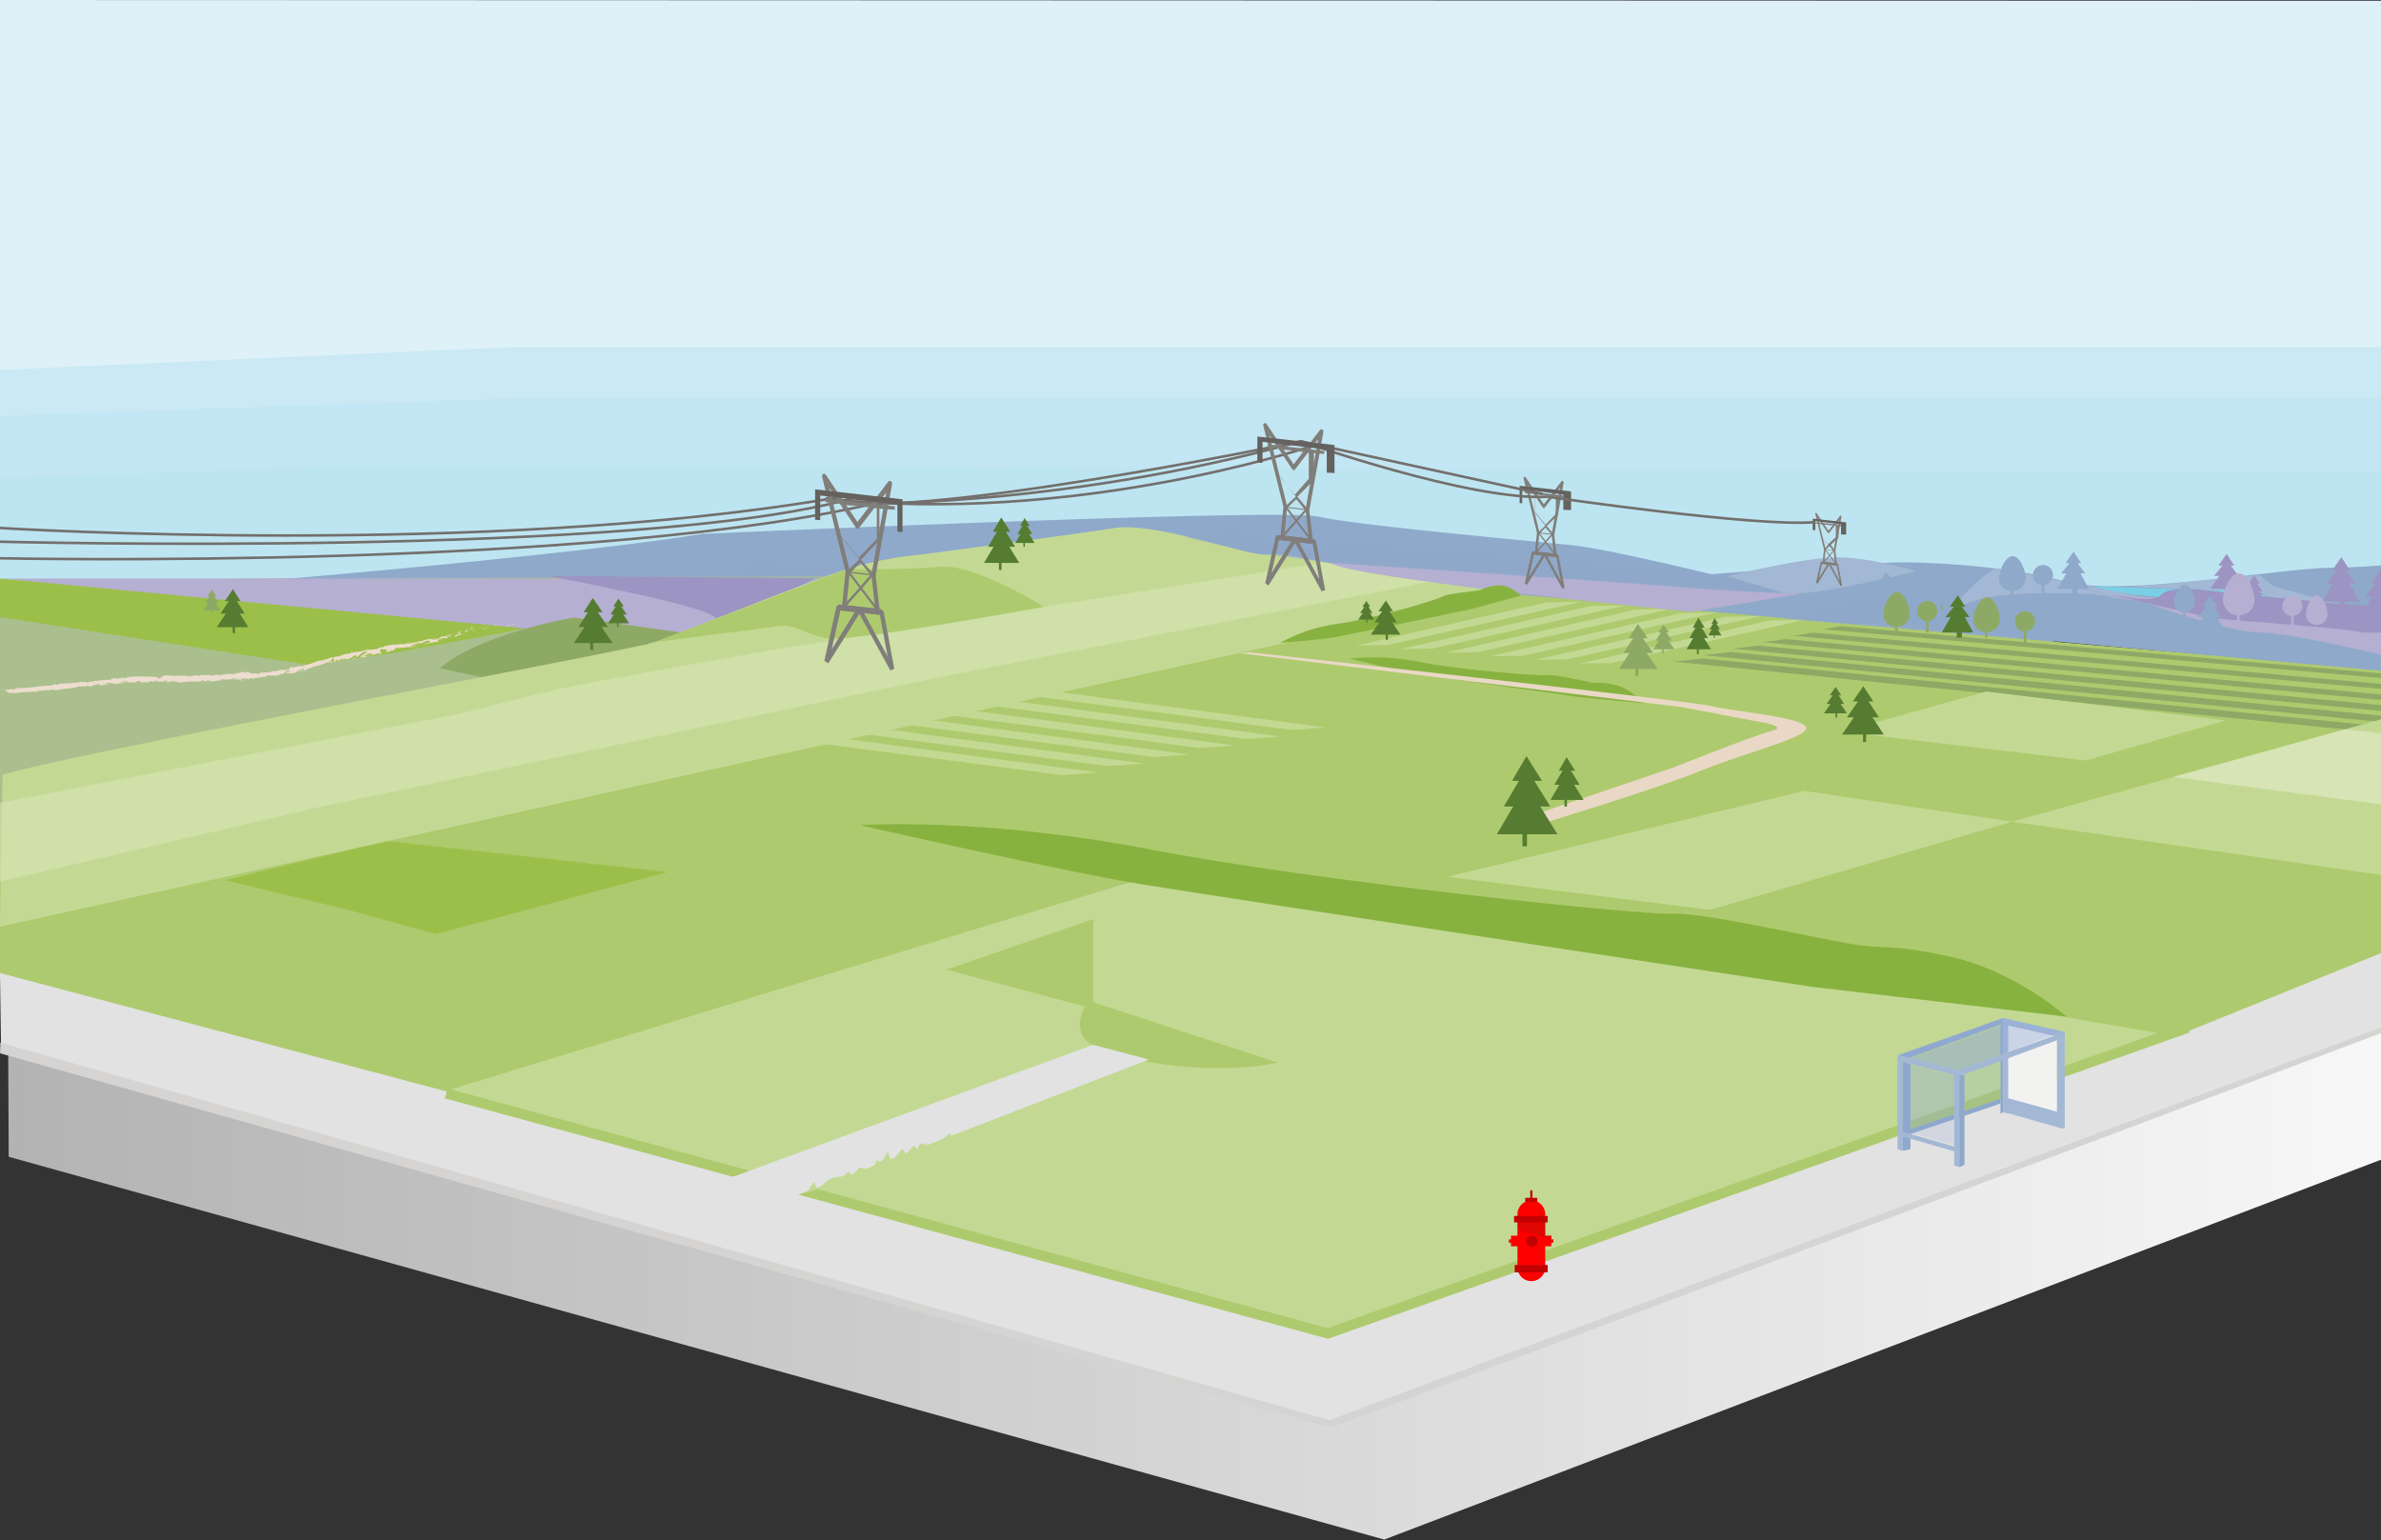 <svg xmlns="http://www.w3.org/2000/svg" xmlns:xlink="http://www.w3.org/1999/xlink" viewBox="0 0 926 599"><rect x="0" y="0" width="926" height="599" fill="#333333" stroke="none"/><defs><style>.cls-1,.cls-18,.cls-40{fill:none;}.cls-2{isolation:isolate;}.cls-3{clip-path:url(#clip-path);}.cls-4{fill:#def1f8;}.cls-5,.cls-8{fill:#bde5f1;}.cls-29,.cls-5{opacity:0.6;}.cls-6{fill:url(#linear-gradient);}.cls-7{fill:#aeca6e;}.cls-9{fill:#aabf8d;}.cls-10,.cls-24{fill:#8fa9ca;}.cls-11,.cls-24{mix-blend-mode:multiply;}.cls-11,.cls-24,.cls-35{opacity:0.4;}.cls-12{fill:#b5afd1;}.cls-13{fill:#8ea965;}.cls-14{fill:#a3b8d4;}.cls-15{fill:#e2e2e2;}.cls-16{fill:#c3d993;}.cls-17{fill:#d5d4d3;}.cls-18{stroke:#aeca6e;stroke-width:4px;}.cls-18,.cls-40{stroke-miterlimit:10;}.cls-19{fill:red;}.cls-20{fill:#c10202;}.cls-21,.cls-33{opacity:0.2;}.cls-22{fill:#631d0a;}.cls-23{fill:#557c30;}.cls-25{fill:#9c94c2;}.cls-26{fill:#9cbf4a;}.cls-27,.cls-29{fill:#d7e4b6;}.cls-28{fill:#7acfe7;}.cls-29{mix-blend-mode:screen;}.cls-30{fill:#87b23f;}.cls-31{fill:#ead8c7;}.cls-32{fill:#edddce;}.cls-33,.cls-35{fill:#8fa9d7;}.cls-34{fill:#f2f2f1;}.cls-36{fill:#c28954;}.cls-37{fill:#71a534;}.cls-38{fill:#807e7a;}.cls-39{fill:#64615e;}.cls-40{stroke:#736f6c;}</style><clipPath id="clip-path"><rect class="cls-1" width="926" height="599"/></clipPath><linearGradient id="linear-gradient" x1="3" y1="482.33" x2="1027" y2="482.33" gradientUnits="userSpaceOnUse"><stop offset="0" stop-color="#b3b3b3"/><stop offset="1" stop-color="#fff"/></linearGradient></defs><g class="cls-2"><g id="ete-backgroud"><g class="cls-3"><polygon class="cls-4" points="0 0 0 240 1024 240 1024 0.34 0 0"/><polygon class="cls-5" points="1022 227 0 227 0 161.7 196.72 155 1022 155 1022 227"/><polygon class="cls-6" points="3 369.49 1027 365.91 1022.96 414.09 538.34 598.76 3.39 449.9 3 369.49"/><polygon class="cls-7" points="173.51 425.25 0 380.86 0 289.81 171 260.93 527.33 315.95 173.51 425.25"/><polygon class="cls-5" points="1024 229 0 229 0 143.84 198.72 135 1024 135 1024 229"/><polygon class="cls-8" points="1024 240 0 240 0 185.93 143.85 181.09 1024 184.13 1024 240"/><polygon class="cls-9" points="0 225.99 330.5 222.69 0 322 0 225.99"/><path class="cls-10" d="M273,207.66s225.24-10.09,239.55-6.76,84.78,9.71,98.55,11.1,54.47,11.33,54.47,11.33,62-5,77.94-4.59,39.74,2,60.75,7.66,84.06-5.56,102.27-5.59,32.37-3.24,45,.05,72.52,1.39,72.52,1.39v56.32s-77.42-25.93-114.55-27.9-81.33-4.67-86.93-6.2a201.92,201.92,0,0,0-28.06-4.6c-9.11-.76,21.82,25.53,17.62,24.77s-191.59-24.22-200.24-25-57.68-4.52-65-6.24-57.44-10.17-57.44-10.17S110.24,225,106.6,225.46,222.79,215.85,273,207.66Z"/><g class="cls-11"><polygon class="cls-10" points="231 217 231 214 238 214 238 223 240 223 240 214.36 240 214.36 240 219 247 219 247 223 251.25 223 251.82 218 256.08 218 256.88 223 262 223 262 219.71 262 219.71 262 225 264 225 264 216.56 264 216.56 264 225 265 225 265 220 268 220 268 218 271 218 271 220 273 220 273 218 280 218 280 226 276.1 226 273.7 226 269.77 226 265.41 226 262.79 226 262.57 226 262.35 226 254.06 226 251.66 226 247.29 226 240.53 226 238.56 226 237.91 226 232.01 226 230.7 226 222 226 222 218 222 218 222 217 231 217"/><polygon class="cls-10" points="285 210.44 290 206.88 290 226 285.13 226 281 226 281 217 285 217 285 210.44"/></g><polygon class="cls-12" points="324 225 0 225 254.8 250.68 324 225"/><path class="cls-13" d="M223.22,240.17s-36.22,6-52.22,19.76l28,5.95,67.44-19.68Z"/><path class="cls-14" d="M671.85,224.13s30.57-7.73,44-7.35,29.1,5.41,29.1,5.41-43.42,11-52.07,8.26S671.85,224.13,671.85,224.13Z"/><polygon class="cls-15" points="0 378.43 576.79 531.35 517.9 554.34 0.45 409.63 0 378.43"/><polygon class="cls-15" points="887.89 338 1024 325.77 1024 362.91 535.5 545.43 433.31 504.1 887.89 338"/><polygon class="cls-16" points="465.66 335 850.96 398.63 516.41 517.6 173.51 424.25 465.66 335"/><polygon class="cls-17" points="0.14 405.48 517.07 552.32 1024 362.88 1024 365 517.62 555.25 0.02 409.63 0.14 405.48"/><polyline class="cls-18" points="173.51 425.25 516.41 518.6 850.96 399.63"/><path class="cls-7" d="M497,413.25s-25.13,6.68-64-3.19c-21.88-5.55-9.62-20.81-9.62-20.81Z"/><polygon class="cls-15" points="446.79 412.06 309.53 465.06 282.94 458.45 425.1 406.35 446.79 412.06"/><polygon class="cls-7" points="425.14 392.28 368 377.12 425.18 357.45 425.14 392.28"/><path class="cls-7" d="M221.07,294.92l315.62-68.51S857,255.3,877,255.79s147,13.1,147,13.1V331L846.21,403Z"/><polygon class="cls-16" points="601.23 234.31 615.06 234.01 539.7 250.85 527.38 251.03 601.23 234.31"/><polygon class="cls-16" points="618.65 235.71 632.47 235.41 557.11 252.25 544.8 252.44 618.65 235.71"/><polygon class="cls-16" points="636.07 237.11 649.89 236.81 574.53 253.66 562.22 253.84 636.07 237.11"/><polygon class="cls-16" points="653.49 238.51 667.31 238.21 591.95 255.06 579.63 255.24 653.49 238.51"/><polygon class="cls-16" points="670.9 239.91 684.73 239.61 609.37 256.46 597.05 256.64 670.9 239.91"/><polygon class="cls-16" points="688.32 241.31 702.14 241.02 626.78 257.86 614.47 258.04 688.32 241.31"/><polygon class="cls-13" points="715.76 243.51 983.47 266.94 983.4 268.67 708.95 244.77 715.76 243.51"/><polygon class="cls-13" points="705.12 246.03 983.31 271.19 983.24 273.1 697.3 247.28 705.12 246.03"/><polygon class="cls-13" points="694.48 248.55 983.15 275.43 983.07 277.53 685.65 249.78 694.48 248.55"/><polygon class="cls-13" points="683.85 251.07 982.99 279.68 982.91 281.96 673.99 252.29 683.85 251.07"/><polygon class="cls-13" points="673.21 253.59 982.84 283.92 982.74 286.39 662.34 254.8 673.21 253.59"/><polygon class="cls-13" points="662.57 256.11 982.68 288.17 982.58 290.82 650.68 257.31 662.57 256.11"/><path class="cls-12" d="M721,242.47s32.56,1.29,39.85-4.85,10.37-5.57,18.48-6.76S1024,240,1024,240v28.89Z"/><rect class="cls-13" x="646.43" y="252.35" width="0.61" height="1.66"/><rect class="cls-13" x="636.02" y="259.89" width="1.12" height="3.03"/><polygon class="cls-13" points="651.18 252.52 642.95 252.52 646.97 246.38 651.18 252.52"/><polygon class="cls-13" points="650.21 249.12 643.9 249.12 646.96 244.41 650.21 249.12"/><polygon class="cls-13" points="649.08 245.97 645.02 245.97 646.97 242.94 649.08 245.97"/><polygon class="cls-13" points="644.69 260.21 629.66 260.21 636.99 248.97 644.69 260.21"/><polygon class="cls-13" points="642.92 253.98 631.4 253.98 636.98 245.38 642.92 253.98"/><polygon class="cls-13" points="640.85 248.24 633.43 248.24 637 242.69 640.85 248.24"/><path class="cls-19" d="M595.56,466.87a5.42,5.42,0,0,0-5.4,5.4v20.59a5.4,5.4,0,0,0,10.8,0V472.27A5.42,5.42,0,0,0,595.56,466.87Z"/><rect class="cls-20" x="588.83" y="472.91" width="13.09" height="2.5"/><rect class="cls-20" x="589.08" y="491.98" width="12.84" height="2.87"/><rect class="cls-20" x="593.19" y="465.86" width="4.68" height="1.54"/><rect class="cls-20" x="595.12" y="462.93" width="0.87" height="3.52"/><rect class="cls-19" x="587.64" y="480.58" width="15.71" height="4.13"/><rect class="cls-19" x="586.83" y="482.01" width="17.29" height="1.31"/><g class="cls-21"><polygon class="cls-22" points="600.96 475.4 590.16 475.4 590.19 478.26 603.35 482.01 603.35 480.57 600.96 480.57 600.96 475.4"/></g><path class="cls-20" d="M595.73,480.58a2.18,2.18,0,1,0,2.18,2.17A2.18,2.18,0,0,0,595.73,480.58Z"/><rect class="cls-23" x="239.97" y="242.23" width="0.61" height="1.66"/><rect class="cls-23" x="229.56" y="249.78" width="1.12" height="3.03"/><polygon class="cls-23" points="244.72 242.41 236.49 242.41 240.5 236.26 244.72 242.41"/><polygon class="cls-23" points="243.75 239 237.44 239 240.5 234.3 243.75 239"/><polygon class="cls-23" points="242.62 235.86 238.56 235.86 240.51 232.83 242.62 235.86"/><polygon class="cls-23" points="238.23 250.1 223.2 250.1 230.53 238.86 238.23 250.1"/><polygon class="cls-23" points="236.46 243.87 224.94 243.87 230.52 235.27 236.46 243.87"/><polygon class="cls-23" points="234.39 238.13 226.97 238.13 230.54 232.58 234.39 238.13"/><path class="cls-24" d="M285.93,227c0-.68,6.07-5.47,6.07-5.47V217h10v4.56s16.33-4,22.2-1.16,9.72,1.82,9.72,1.82l-13.61,5Z"/><path class="cls-25" d="M213,224s64,11.84,65.41,16.47,38.37-15.56,38.37-15.56Z"/><path class="cls-10" d="M1024,222H973s-23,3-45,6.5S851,233,851,233l173,7Z"/><polygon class="cls-26" points="150.16 327.04 259.62 339.19 169.53 363.3 135.19 353.8 87.56 342.34 150.16 327.04"/><polygon class="cls-26" points="0 225 204.59 244.42 152.81 254 120.33 258.63 0 240 0 225"/><path class="cls-16" d="M0,360.41l1-59.07c30.57-9.15,244.28-48.32,253.8-51.66s60.52-23.9,74.7-28.4a144.74,144.74,0,0,1,28.91-5.62s58.41-7.65,74.82-10.27,53.77,11.47,59.84,10.28,41.37,7.3,44.16,7.52,50.34,7.45,50.34,7.45L193.33,317.71Z"/><polygon class="cls-16" points="980.36 264.7 782.47 319.57 981.42 348.26 1024 331 1024 269 980.36 264.7"/><polygon class="cls-27" points="912.06 283.64 1024 296.15 1024 325.77 845.27 302.16 912.06 283.64"/><polygon class="cls-16" points="782.47 319.57 701.66 307.6 562.97 340.99 665 353.87 782.47 319.57"/><rect class="cls-13" x="82.38" y="237.27" width="0.5" height="1.4"/><rect class="cls-23" x="90.48" y="243.65" width="0.91" height="2.56"/><polygon class="cls-13" points="79.01 237.42 85.73 237.42 82.45 232.23 79.01 237.42"/><polygon class="cls-13" points="79.8 234.54 84.95 234.54 82.45 230.56 79.8 234.54"/><polygon class="cls-13" points="80.72 231.89 84.04 231.89 82.44 229.32 80.72 231.89"/><polygon class="cls-23" points="84.31 243.92 96.58 243.92 90.59 234.42 84.31 243.92"/><polygon class="cls-23" points="85.75 238.66 95.16 238.66 90.6 231.38 85.75 238.66"/><polygon class="cls-23" points="87.44 233.8 93.5 233.8 90.59 229.12 87.44 233.8"/><polygon class="cls-16" points="772.51 268.95 716.43 284.57 811.05 295.77 865.5 280.22 772.51 268.95"/><polygon class="cls-10" points="743.02 228 741.47 228 742.37 228 740.93 225 741.62 225 740.21 222.98 738.91 225 739.53 225 738.17 228 739.02 228 737.53 228 738.96 228 738.96 228 740.19 228 740.19 228 743.02 228"/><polygon class="cls-10" points="735.86 228 737.51 228 734.88 226 736.14 226 733.57 222.31 731.19 226 732.32 226 729.84 228 731.38 228 728.68 234 733 234 733 236.01 733 236.01 733 234 738.7 234 735.86 228"/><path class="cls-28" d="M814.33,228s31.67,1.38,38.92,1.07,19.49,1.49,25.5,2.17a65.31,65.31,0,0,0,7.24.62s-28.87,1.24-32.67,1.1S825.84,232,814.33,228Z"/><path class="cls-29" d="M558.09,225.93,368.33,262.82l-244,51.05L0,342.87V312.16l179.5-34.73s27.12-7,37.49-9.4,81.73-15,81.73-15l216.6-34.37Z"/><path class="cls-12" d="M517.5,218.88S618.94,225.6,649.3,228s39.78,2.52,39.78,2.52l11.3.39L657.56,238S524,224.76,517.5,218.88Z"/><path class="cls-30" d="M497.85,250a64.71,64.71,0,0,1,22.32-7.39c12.87-1.71,38.19-9.15,40.46-10.46s10.23-1.89,13.64-2.45,2.84-1.49,8-2,9.12,4,9.12,4L571.71,237s-45.86,9.56-52,10.71S497.85,250,497.85,250Z"/><rect class="cls-23" x="398.02" y="210.99" width="0.56" height="1.68"/><rect class="cls-23" x="388.5" y="218.62" width="1.02" height="3.07"/><polygon class="cls-23" points="402.35 211.17 394.83 211.17 398.5 204.95 402.35 211.17"/><polygon class="cls-23" points="401.47 207.72 395.71 207.72 398.5 202.96 401.47 207.72"/><polygon class="cls-23" points="400.44 204.54 396.72 204.54 398.51 201.47 400.44 204.54"/><polygon class="cls-23" points="396.43 218.94 382.69 218.94 389.39 207.58 396.43 218.94"/><polygon class="cls-23" points="394.81 212.65 384.28 212.65 389.38 203.94 394.81 212.65"/><polygon class="cls-23" points="392.92 206.84 386.14 206.84 389.4 201.23 392.92 206.84"/><rect class="cls-23" x="666.52" y="247.02" width="0.39" height="1.16"/><rect class="cls-23" x="659.94" y="252.3" width="0.71" height="2.12"/><polygon class="cls-23" points="669.52 247.14 664.33 247.14 666.86 242.84 669.52 247.14"/><polygon class="cls-23" points="668.91 244.76 664.93 244.76 666.86 241.47 668.91 244.76"/><polygon class="cls-23" points="668.2 242.56 665.63 242.56 666.86 240.44 668.2 242.56"/><polygon class="cls-23" points="665.42 252.52 655.93 252.52 660.56 244.66 665.42 252.52"/><polygon class="cls-23" points="664.3 248.17 657.03 248.17 660.55 242.15 664.3 248.17"/><polygon class="cls-23" points="663 244.15 658.31 244.15 660.57 240.27 663 244.15"/><path class="cls-14" d="M853.74,226s23-1.89,24.26-2.33,5,4,6.33,4.33,24.67,7.34,29.34,7.34S853.32,233,853.32,233s18-2.78,19.18-2.37l1.17.41,5.33,1.15,2-.08-1-1.58s-13.39-.76-16.51-1S828,228.32,828,228.32Z"/><path class="cls-16" d="M313.5,464c1.24-1.54,2.12-3.27,3.29-4.46.06.94.66,1.91.8,2.9,1.87-.79,3.32-2.91,5.35-3.95,3.25-1.66,4.25.44,7-2.92.39.73,1.31,1.38,1.59,2,.47-1.19,1.87-2.37,2.65-3.49,3,1.05,5.75.54,6.86-2.88,2.22,1.71,3.14-1.64,4.4-3.55,0,1.62.84,2.79,1.21,4.29,1.22-1.6,2.94-3.51,4.39-5.23.24.87,1.26,1.7,1.5,2.35.57-1.23,2-2.49,2.87-3.48.41.53,1.16,1,1.51,1.37,1-4.44,3.47-.85,6.16-1.4,2-.41,4.69-3.75,6.49-4.87,0,.94.92,2.4,1,2.82"/><path class="cls-7" d="M329.5,221.28s22.09.52,35.8-.88S406,236,406,236s-77,14.14-85,12.23-12.47-5.56-17.9-4.73-48.3,6.17-48.3,6.17Z"/><polygon class="cls-16" points="407.94 268.62 393.15 269.59 502.47 283.89 515.37 282.91 407.94 268.62"/><polygon class="cls-16" points="390.3 272.13 375.24 273.1 484.56 287.4 497.74 286.42 390.3 272.13"/><polygon class="cls-16" points="372.67 275.64 357.32 276.61 466.65 290.91 480.11 289.93 372.67 275.64"/><polygon class="cls-16" points="355.04 279.15 339.42 280.12 448.74 294.42 462.48 293.44 355.04 279.15"/><polygon class="cls-16" points="337.4 282.66 321.5 283.63 430.82 297.93 444.84 296.95 337.4 282.66"/><polygon class="cls-16" points="319.77 286.17 303.6 287.14 412.92 301.44 427.21 300.47 319.77 286.17"/><rect class="cls-23" x="713.84" y="277.23" width="0.66" height="1.78"/><rect class="cls-23" x="724.55" y="285.33" width="1.21" height="3.25"/><polygon class="cls-23" points="709.38 277.42 718.26 277.42 713.92 270.82 709.38 277.42"/><polygon class="cls-23" points="710.42 273.77 717.23 273.77 713.93 268.71 710.42 273.77"/><polygon class="cls-23" points="711.64 270.39 716.03 270.39 713.92 267.13 711.64 270.39"/><polygon class="cls-23" points="716.38 285.68 732.63 285.68 724.7 273.61 716.38 285.68"/><polygon class="cls-23" points="718.3 278.99 730.74 278.99 724.71 269.75 718.3 278.99"/><polygon class="cls-23" points="720.53 272.82 728.55 272.82 724.69 266.87 720.53 272.82"/><rect class="cls-23" x="531.37" y="240.85" width="0.46" height="1.26"/><rect class="cls-23" x="538.91" y="246.56" width="0.85" height="2.29"/><polygon class="cls-23" points="528.22 240.98 534.48 240.98 531.42 236.33 528.22 240.98"/><polygon class="cls-23" points="528.95 238.41 533.75 238.41 531.43 234.84 528.95 238.41"/><polygon class="cls-23" points="529.82 236.03 532.91 236.03 531.42 233.73 529.82 236.03"/><polygon class="cls-23" points="533.15 246.8 544.6 246.8 539.01 238.3 533.15 246.8"/><polygon class="cls-23" points="534.5 242.09 543.27 242.09 539.02 235.58 534.5 242.09"/><polygon class="cls-23" points="536.08 237.74 541.72 237.74 539.01 233.55 536.08 237.74"/><path class="cls-30" d="M524.9,256.19s11.58-1.85,27.32,1.29S599,263,601.75,262.57s12.52,2,16.69,2.74,3.47-.36,9.73,1.09,11.16,7.13,11.16,7.13l-24-2.26s-56.14-7.95-63.64-9.13S524.9,256.19,524.9,256.19Z"/><path class="cls-31" d="M602.1,319.57s43.5-13.25,59.44-19.84c17.7-7.32,44.36-13.51,40.6-17.37s-29.51-5.85-36.59-7.76S486,253.68,486,253.68l-4.21.33S652.25,274.75,654,275s29.75,5.74,31.75,6,8.91,2,3.33,3.25-37.9,14.11-37.9,14.11l-57.1,19.37Z"/><rect class="cls-23" x="608.44" y="310.82" width="0.96" height="2.88"/><rect class="cls-23" x="592.11" y="323.91" width="1.75" height="5.26"/><polygon class="cls-23" points="615.88 311.12 602.98 311.12 609.28 300.45 615.88 311.12"/><polygon class="cls-23" points="614.36 305.21 604.48 305.21 609.27 297.04 614.36 305.21"/><polygon class="cls-23" points="612.59 299.76 606.22 299.76 609.28 294.49 612.59 299.76"/><polygon class="cls-23" points="605.71 324.46 582.14 324.46 593.64 304.96 605.71 324.46"/><polygon class="cls-23" points="602.93 313.66 584.87 313.66 593.63 298.72 602.93 313.66"/><polygon class="cls-23" points="599.7 303.69 588.06 303.69 593.65 294.07 599.7 303.69"/><path class="cls-30" d="M334.4,320.9s47.73-3.13,112.25,9.35S638.46,356,649.91,355.35s51.35,8.46,68.44,11.49,14.31-.37,39.94,5.2,45.42,23.37,45.42,23.37L705.1,383.84s-230.26-34.9-261-39.9S334.4,320.9,334.4,320.9Z"/><path class="cls-32" d="M207,241.8c.31,0,.19-.2.23-.24C206.75,241.63,207.05,241.85,207,241.8Z"/><polygon class="cls-32" points="201.97 242.64 202.05 242.55 201.32 242.82 201.97 242.64"/><path class="cls-32" d="M197.22,243.09c.48.31,1.71-.24,2.57-.2l.15.07.35-.32A25.32,25.32,0,0,1,197.22,243.09Z"/><path class="cls-32" d="M194.6,242.6c.17.12-.54.19.59,0l-.11,0Z"/><path class="cls-32" d="M195.08,242.55c.5-.07-.34-.08,0,0Z"/><path class="cls-32" d="M192.78,242.92l.64-.21c-.14-.06-.73,0-.52-.09C192.23,242.77,192.38,242.84,192.78,242.92Z"/><path class="cls-32" d="M192.19,243.26l.33-.1C192.46,243.14,192.37,243.13,192.19,243.26Z"/><path class="cls-32" d="M193.23,243l-.71.2c.11.05.13.16.33-.08C192.8,243.19,192.93,243.07,193.23,243Z"/><path class="cls-32" d="M193.65,243c.38,0,.86,0,.22.23C195.12,243,194.91,242.75,193.65,243Z"/><path class="cls-32" d="M197,243.48l.51.05.41-.16C197.73,243.45,197,243.37,197,243.48Z"/><path class="cls-32" d="M188.65,243.32c0,.08.25.17.31.25l.47-.16C189.18,243.4,188.7,243.43,188.65,243.32Z"/><path class="cls-32" d="M189,243.57l-.7.25C188.91,243.73,189,243.65,189,243.57Z"/><polygon class="cls-32" points="192.12 243.66 193.28 243.24 191.89 243.7 192.12 243.66"/><polygon class="cls-32" points="185.86 243.76 186.24 243.52 185.56 243.9 185.86 243.76"/><path class="cls-32" d="M184,244.15c.27-.21-.47-.16-.17-.31a5.9,5.9,0,0,0-1.26.53A4.17,4.17,0,0,1,184,244.15Z"/><path class="cls-32" d="M182,244.67a4.89,4.89,0,0,0,.61-.3A3.83,3.83,0,0,0,182,244.67Z"/><path class="cls-32" d="M187,244a.93.93,0,0,0-.61-.12l.33.17Z"/><path class="cls-32" d="M186.74,244h0l-.62.08Z"/><path class="cls-32" d="M187.09,244H187A.05.05,0,0,0,187.09,244Z"/><path class="cls-32" d="M190.19,243.73c-.41.19-1.27.46-.39.5C190.09,244,189.58,244,190.19,243.73Z"/><path class="cls-32" d="M187.48,244.18l.78-.08s-.17-.11,0-.2Z"/><polygon class="cls-32" points="187.12 244.31 187.48 244.18 187.19 244.21 187.12 244.31"/><path class="cls-32" d="M183.35,244.59a4.9,4.9,0,0,1-1.08.34c.45-.05.91-.12,1.34-.21C183.66,244.64,183.82,244.48,183.35,244.59Z"/><path class="cls-32" d="M185,244.3l-.07,0S185,244.34,185,244.3Z"/><polygon class="cls-32" points="178.25 245.94 178.33 245.95 178.33 245.91 178.25 245.94"/><path class="cls-32" d="M183.69,244.74a1.4,1.4,0,0,0,.7-.23,7.32,7.32,0,0,1-.78.21S183.59,244.77,183.69,244.74Z"/><path class="cls-32" d="M180.89,245h.6C181.3,245,180.93,244.94,180.89,245Z"/><path class="cls-32" d="M184.81,244.29l0,0C184.74,244.25,184.75,244.27,184.81,244.29Z"/><path class="cls-32" d="M184.81,244.29a4,4,0,0,0-.42.22,4.87,4.87,0,0,0,.54-.18Z"/><path class="cls-32" d="M177.45,247.59c0-.2.79-.62,1.57-.63.68-.35,0-.84-.69-1,0,.09,0,.17-.69.5.29,0,1.72-.24,1.14.12-.95.38-.82.16-1.33.2.47.12-1.14.71-.81,1l.81-.37C177.48,247.44,177.2,247.61,177.45,247.59Z"/><path class="cls-32" d="M179.77,245.56l.3-.11a5.64,5.64,0,0,1-1.14.05c-.49.24-.58.34-.6.41l1.53-.41Z"/><path class="cls-32" d="M181.47,245.14c-.2.26-.92.5-.41.63.91-.2.6-.31,1.12-.51-1.46.36.4-.21-.69-.1.28-.1.54-.17.78-.23-.27,0-.53.06-.78.07h0c.07,0,.09,0,0,0h0a.41.41,0,0,1-.05.09c-.44.05-.08,0,.05-.09s0,0,0,0h0l-.72.22c-.37.1-.73.23-.73.23C180.39,245.38,180.78,245.31,181.47,245.14Z"/><path class="cls-32" d="M189.08,244.81c-.05,0-.05,0-.05,0S188.9,244.84,189.08,244.81Z"/><path class="cls-32" d="M188.45,244.78a1.25,1.25,0,0,1,.54-.18c.31,0,0,.1,0,.17.2-.09.71-.27,0-.27l-.1.05a3.14,3.14,0,0,1-1.31-.17A1.85,1.85,0,0,0,188.45,244.78Z"/><path class="cls-32" d="M184.94,245l-1.21.36.66.05,0-.1C185,245.15,184.87,245.05,184.94,245Z"/><polygon class="cls-32" points="178.08 245.87 178.18 245.61 177.56 246.12 178.08 245.87"/><polygon class="cls-32" points="176.5 246.36 176.5 246.16 176.11 246.39 176.5 246.36"/><path class="cls-32" d="M87.34,264.43l-.36.07Z"/><path class="cls-32" d="M90,264.3l.06-.1C89.93,264.26,89.89,264.3,90,264.3Z"/><path class="cls-32" d="M137.67,253.57c-.56-.09-1.2-.27-1.1-.06l.21.18A2.84,2.84,0,0,1,137.67,253.57Z"/><path class="cls-32" d="M111.53,261.23l.16,0c.11-.1.22-.18.32-.26Z"/><path class="cls-32" d="M111.28,262.18l-.72,0A4.67,4.67,0,0,0,111.28,262.18Z"/><path class="cls-32" d="M72.88,265.2l-.42.23C73.13,265.41,72.83,265.31,72.88,265.2Z"/><path class="cls-32" d="M160.55,249.94a7.69,7.69,0,0,0-1.15.05C160,250,160.43,250.14,160.55,249.94Z"/><path class="cls-32" d="M88.27,262.08c-.22.05-.31.1-.31.15C88.19,262.18,88.32,262.13,88.27,262.08Z"/><path class="cls-32" d="M158.09,250.2h.25a6.79,6.79,0,0,1,1.06-.22A2.42,2.42,0,0,0,158.09,250.2Z"/><path class="cls-32" d="M20.73,268.65l-.12,0S20.66,268.66,20.73,268.65Z"/><path class="cls-32" d="M5.32,268c.15,0,.39-.05.62-.08A3.73,3.73,0,0,0,5.32,268Z"/><path class="cls-32" d="M170.32,247.94c.33-.08.05,0,0,0Z"/><path class="cls-32" d="M172.12,248.39c-.06,0-.11.09-.11.14A.3.3,0,0,1,172.12,248.39Z"/><path class="cls-32" d="M154.93,252.07h0C155,252.1,155,252.09,154.93,252.07Z"/><path class="cls-32" d="M170.84,247.93l-.43,0A3,3,0,0,0,170.84,247.93Z"/><path class="cls-32" d="M170.75,247.84l.29-.05S171,247.73,170.75,247.84Z"/><path class="cls-32" d="M169.86,248.05a3.7,3.7,0,0,1,.55-.09c-.07,0-.1,0-.09,0Z"/><path class="cls-32" d="M48.61,265.24l-.07,0C48.2,265.35,48.35,265.32,48.61,265.24Z"/><path class="cls-32" d="M129.38,257.55l0,0h0Z"/><path class="cls-32" d="M128.24,258a1.6,1.6,0,0,1,1.13-.46l-.54-.52Z"/><path class="cls-32" d="M81,264.77l.88.16c-1,.36-1.8.28-1,.52.09-.68,3.36-.2,3.45-.89l.58.11c-.16,0-.19.05-.35.05,1.13.27.8-.53,2.24-.5.5,0,.85.11.51.21l1.11-.22c.32,0,.25.12-.08.12l1.69-.15v0a9.31,9.31,0,0,1,1-.4c.44.07-.21.08-.1.16l.93-.22c.39.16-.37.37-1,.38.91.63.76-.21,2.68.08l-.88.13c.59.35,1.28.18,2.29.35-.24-.1-2-.48-1-.71a2.57,2.57,0,0,0,1.21-.14c0,.24.55.14,1.22.08l0,.32c.72-.14.66-.3,1.07-.47.81,0,1,.2,1.2.4,1.3,0-.92-.33.61-.5a10.34,10.34,0,0,0,3.1-.47c.76,0-.12.21.16.27l.65-.31c.16,0,.12.07.09.11.56-.15,0-.32.89-.49.21-.36,1.87.35,2.92-.19.28.06-.11.21,0,.33a15.1,15.1,0,0,0,2.45-.84l1.07.08c-.8-.13.15-.55,1-.92l-.7-.16,1.33-.38c.18,0,.06.16-.15.33l.24-.12c.5,0,.28.26,0,.49l-.52-.11c-.31.24-.6.5-.5.68a2.1,2.1,0,0,1,.44-.16c-.08.07-.13.12-.09.15s.19-.07.4-.18l.37.3,0-.15,1.83-.06a24.82,24.82,0,0,1,4.19-1.93c-.42.38,0,.44.06.75-.64-.2-1.54.48-2.62.64.56-.09.47.09.34.17l1.82-.7c0,.24.44.13,1,0-.51-.36,1.3-.77,2-1.16.11.14,0,.36-1,.62,1.18,0,1.13-1,2.17-1-.21.08-.34.1-.39.21.44-.32,1.69-.66,1.45-.41l-.21.08c1.41-.47,4.37-1.33,4.49-1.78a1.87,1.87,0,0,1-.13.65l1.13-1,1.15-1c-.14.41.94,1.05-.23,1.54a5,5,0,0,0,1.52-.36c-.25,0-.72-.38-.4-.49a9.85,9.85,0,0,0,1.86.18c-.37,0-.09-.65.48-.75-.07.1.16.54,0,.64l1.31-.83c-.34.17,0,.48.38.57-.17-.08,1.23-.23,1.6-.36h-.63c1.63-.23,1.45-1.08,3.06-1.33-.17.14-.35.78.48.71a7,7,0,0,1,2.81-2.11l.3.11,1.06-.36a27.32,27.32,0,0,1-3.35,2.29c.63,0,.21.16,1.11,0,.34.1-.46.32-.72.38l2.13-.26c-.15-.32,1.56-.6,1.43-.86l-2.24.72c-.15-.32,1.17-1.16,2.68-1.35.41.07-.19.64-.14.74a4.32,4.32,0,0,1,1.54-.39l-.61.28c.86,0,1.3-.66,2.35-.5.35,0,1.11.27,1.13.06-.62-.29-.92-1.44-.58-1.79a21.06,21.06,0,0,1,2.3.2c.62.21-.74.85-.22,1,0-.1.31-.26.43-.32.38,0-.1.31.68.15.08-.36,1.62-.23.33-.35a13.38,13.38,0,0,1,1.74-.21c-.32-.18.71-.87,1.47-1.09,0,.1.16.18.25.22,1.59-.22,2.47-.2,3.95-.44.15.06.88.05.6.24a2.56,2.56,0,0,1,.84-.32c.93.15-1,.21-.28.45,0-.2,1.13-.46,1.76-.7-.25-.26-1.51.2-2.14.42-.07-.41,1-1,2.5-1.48,1.21-.32.58.17.78.08,2.32-.32,1.83-1.07,3.79-1.12.8.12.13.52.34.68a16,16,0,0,1-2.24.25l.86,0a3.72,3.72,0,0,1-1.34.33c.68.12,3.9-.66,5.71-.84.29-.15.82-.36.54-.41l-.55.15c-.56-.1,1-.51.25-.46a8.82,8.82,0,0,1,2.55-.88l.27.25a1.62,1.62,0,0,0-1,.15c.39-.24,1.71,0,2.06-.53h-.78a8.58,8.58,0,0,1,2.4-1.12c-.52-.16-.2.09-.94-.05.67.25-2.26.67-1.26.85-.77-.22-1.2.12-2.15,0,.06.09.36.11-.42.25a.86.86,0,0,1-.14.13h0s0,0,0,0a1.1,1.1,0,0,1,.43,0c-.32.34-1.57.58-2,.79-.47,0,.17-.16-.11-.21l-.59.31c-.11-.21-1.3-.11-.24-.47l-1,.19a5.85,5.85,0,0,0-1.88.27c-.48,0-1.13.46-.76.21l-1.53.41,0,0c-1.54.24-3.1.91-4.92.78a9.07,9.07,0,0,1-1.91.37l-.2-.16c-.66.17-2,.12-2.29.36-.8-.4-3.26.39-4.44.48v.26a23.22,23.22,0,0,0-2.56.56l.09.22a34.9,34.9,0,0,1-3.61.44,1.14,1.14,0,0,1,.68-.13c-1.71-.22-3.38.93-4.93.83a1.91,1.91,0,0,1-.89.16l.09,0-.16,0-.53,0a4.14,4.14,0,0,0,.45,0,9.87,9.87,0,0,0-1.12.29l-.22-.21-.1,0c-.43,0-.31.17-.06.31a2.93,2.93,0,0,0-.53.25c-.41-.32-1.09.34-1.62,0-.25.25-2.1.56-2.24,1,0-.05-.15-.05.08-.1a3.76,3.76,0,0,0-1.36.31l-.26-.25-.94.62c-.66,0-.94-.07-.38-.46-1.4.72-1.18.43-2.35,1.1v-.21c-.45.11-1.1.56-1.41.49a11.22,11.22,0,0,0-3.23.8c-.7.24-1.5.57-2.2.76s-1.41.38-2,.49c.64.45-1.23,0-1.23.47-.18-.1-.55-.1-.17-.3-1.27.39-2,.23-2.81.74-.18-.12.25-.25.1-.31s-.4.19-.55.13.17-.15.37-.24c-1.34.23-1.41.67-1.45,1.08a1.79,1.79,0,0,0-1.51.34c-.26-.09-.68-.17.16-.34-.47.08-2.94.17-2.95.5a1.87,1.87,0,0,0-.79.11c-1.07.1-1.17.09-2.22.24l.3,0c-.38.42-.87.17-1.72.29l0,0c-2-.1-.83.21-2.79.07l.13.23c-.14.53-1.74-.15-2.84.12l.41.1c-.6.22-1.76-.57-2.38-.59-.14,0,.21-.09.39-.14-1.63-.18-.19.33-1.38.49-.23-.15.25-.45-.55-.42-.41-.1-2.31.68-3.43.43.25.11.5.23-.06.36-.85.09-2.33-.36-3.09.09-.11,0-.15-.06-.16-.09a13.73,13.73,0,0,0-2.5.51c-.64-.79-4,.59-4.07-.18l-2,.11.05-.08a4.49,4.49,0,0,0-2.19.4c-.29,0-.08-.12-.06-.16a8.22,8.22,0,0,0-3.64.36l-.17-.24c-.42.16-2.73-.31-4.57,0a.31.31,0,0,1,.2-.12c-2.07.35-5-.59-5.73.33l-1.36.24c1.77.05-.26.4.47.54-.7.06-1.81-.25-1-.31l.13.05c.31-.48-2.2-.14-2.16-.46-1.75,0-3.47,0-5.16-.07l-.64,0a3,3,0,0,0-.41,0l-.31,0-1.26.08c-.83.06-1.66.12-2.47.2l.41.33-1.14.09c-.3-.05-.43-.25.39-.31a1.85,1.85,0,0,0-1.36.39c-1.6,0,.58-.49.09-.45l-.66.1.15,0a3.25,3.25,0,0,1-1.52.45c-.63,0-.34-.19-.59-.18,0,0-.08,0-.37,0l-1.43.11.6.23c-.62.21-1.35.12-.66.38-1-.4-5.35.36-6,.27a11.38,11.38,0,0,1-2.84.47c.28,0,.47.33-.47.39.28-.7-1.74-.12-2.55-.52.71.25-2.65.35-1.55.69-.78,0-.07-.24-.68-.34-1.83.45-4.12.25-6.41.57,0,.09.37.19-.11.37l-1.25-.32c-.45.09-.37.55-1.23.33.12.06.31.16,0,.21-4.55,0-9.17,1.29-13.83.95.64.11.22.17-.25.22.31,0,0,.22.09.33l-1.95-.14c-.32.37-2.05.24-2.22.57l.6-.12c-.77.46,1.21.71,1.14,1.2.87-.51,2.45.39,3.87-.37.34.06-.26.18-.08.27a2.78,2.78,0,0,1,1.66-.32l-.09.06c2.35-.29,3.39-.19,6.06-.32l-.23-.22a3.33,3.33,0,0,1,1,.07c.62-.43-1.6.14-1-.32.81.41,4-.4,4.59.1.88-.09-.29-.25.59-.34l.25.13.2-.21c.58,0,.89.12.92.25a3.64,3.64,0,0,0-.54.1,15.25,15.25,0,0,0,2.36-.24h-.85c2.38-.38,5.32-.48,7.6-1l-.18-.09c1.74-.39,1.42,0,3.35-.31L33,267a4.92,4.92,0,0,1,1.42-.3c-.48.18.94.16.32.37,1.89-.42.93-.27,2.15-.81l.31.15a3,3,0,0,1,1.4-.45c-.77.24.65.22-.22.52,2.08.2,3-.71,4-.22.88-.6-1.79-.1-1.28-.26-.45-.13.74-.46,1.38-.48s1.17.55,2.8.37c-.16,0-.17.05-.33.07.62.07,1.18-.3,2-.16.39-.36,1-.09,1.06-.49l-1.49.24a8.13,8.13,0,0,1,3-.65,3.46,3.46,0,0,1-.79.33c.42.07.78-.16,1.22-.08-.08.4-1.81.27-2.69.66.45.12,1.69-.46,1.27,0,.61-.61,1.62-.09,2.68-.62l0,.24a4.24,4.24,0,0,1,.84-.23l-.55.37a2.76,2.76,0,0,1,1.3-.13l.65,0h.2a1.8,1.8,0,0,0,.31,0h-.71c-.13,0-.16-.06-.15-.11s.17-.23-.22-.27a5.51,5.51,0,0,1,.68-.14,2,2,0,0,1,.41,0,1.9,1.9,0,0,1,.61.22,3.32,3.32,0,0,0,2,.31c-.33,0-1.27-.13-.74-.24a6,6,0,0,1,1.4.25c1.66-.06-.26-.24.45-.39.56.28.81-.13,1.53-.23v.24c1.89.13.5-.51,2.2-.34l-.72.34.89-.1-.18.28a6.07,6.07,0,0,1,2.2-.11c-.22-.16.12-.44,1-.46.57.13-.32.24.86.18a1,1,0,0,1-1.07.14c0,.08-.26.15-.31.23a7.61,7.61,0,0,0,2,0,2.11,2.11,0,0,1-.47,0l1.71-.37c.28.08.06.16-.15.24.35,0,.59-.15,1.1-.19-.13.2-.09.4-.82.51l1.64-.25c.11.08.84.21.63.29.91.09,2.22-.43,3.42-.31a1.27,1.27,0,0,1,.44-.12,13.18,13.18,0,0,0,3.47-.08l.78.32c1-.12-1-.4.69-.6,1.24-.16.48.28.91.36a5.26,5.26,0,0,1,2.82-.35A9.47,9.47,0,0,1,81,264.77Zm12.93-.8c-.25.06-.74.25-.93.12C93.27,263.79,93.5,263.91,93.93,264Zm19.55-2.57a1.31,1.31,0,0,1-.8.07A2.84,2.84,0,0,1,113.48,261.4Zm53.24-12.53,0,0C166.13,248.9,166.33,248.9,166.72,248.87Zm1.15-.11c.11,0,.09-.09,0-.11a1.31,1.31,0,0,1-.61.17A.71.71,0,0,0,167.87,248.76ZM44.8,264l.24,0C44.54,264.15,44.67,264.07,44.8,264Z"/><path class="cls-32" d="M111.32,262.07a.21.21,0,0,1-.13-.11C111.1,262,111.1,262.06,111.32,262.07Z"/><path class="cls-32" d="M73,265.16h0l0,0Z"/><path class="cls-32" d="M150.51,253.72a1.63,1.63,0,0,1-.48-.05C150,253.73,150.14,253.76,150.51,253.72Z"/><path class="cls-32" d="M173.66,247l-.33.13-.35.12a2.52,2.52,0,0,1,.65-.09S173.45,247.07,173.66,247Z"/><path class="cls-32" d="M180.25,246.61c.1-.05.22-.07.32-.12l-.06-.1C180.07,246.52,179.78,246.7,180.25,246.61Z"/><path class="cls-32" d="M174.52,247.57c.12.18.54,0,1-.2l-.09,0C175.5,247.08,175,247.33,174.52,247.57Z"/><path class="cls-32" d="M175.65,247.33a3.1,3.1,0,0,1,.46-.15C176.13,247.06,175.9,247.22,175.65,247.33Z"/><path class="cls-32" d="M169.27,248.33c.25,0,.09-.28.25-.23C169.73,247.79,168,248.74,169.27,248.33Z"/><polygon class="cls-32" points="175.12 248.09 174.87 247.91 174.65 248.18 175.12 248.09"/><path class="cls-32" d="M171.11,249l.82-.13s.08-.09.2-.14C171.63,248.82,171.08,248.9,171.11,249Z"/><path class="cls-32" d="M172.13,248.7a2.7,2.7,0,0,0,.64-.2C172.63,248.54,172.33,248.62,172.13,248.7Z"/><path class="cls-32" d="M174.06,248.49l-.25,0-.58.13.42-.06Z"/><path class="cls-32" d="M162.34,250.6l-.88.23c-.08.1.17.11.5,0S162.49,250.66,162.34,250.6Z"/><path class="cls-32" d="M165.16,250.81a.88.88,0,0,1-.43-.12l0,.31Z"/><path class="cls-32" d="M162.56,251.33c-.07.1-1.26.47-.13.26C162.51,251.49,163.4,251.26,162.56,251.33Z"/><polygon class="cls-32" points="148.99 253.09 149.22 253.05 149.1 252.55 148.99 253.09"/><path class="cls-32" d="M137.32,256.26c1.08-.06.2-.35,1.18-.37.22-.16-.81,0-.57-.13C137.32,256,137,256,137.32,256.26Z"/><path class="cls-32" d="M137.93,255.76l.31-.13A1.53,1.53,0,0,0,137.93,255.76Z"/><polygon class="cls-32" points="2.77 267.99 2.07 267.96 2.53 268.08 2.77 267.99"/><path class="cls-32" d="M1.49,268.5l-.2-.3-.38.33A1.28,1.28,0,0,1,1.49,268.5Z"/><path class="cls-32" d="M95.9,264.49l0-.08c-.12-.08-.28-.07-.61-.06Z"/><polygon class="cls-32" points="86.49 264.78 86.65 264.78 86.33 264.5 86.49 264.78"/><path class="cls-32" d="M78.62,265.48c.32,0,.7-.08,1-.07C78.94,265.48,78.52,265.12,78.62,265.48Z"/><path class="cls-14" d="M755.7,240s14.27-5.26,19.38-8,58.93.24,58.93.24-21.17-4.13-25.47-5-27.84-5.6-31.84-6.07S755.7,240,755.7,240Z"/><path class="cls-25" d="M806,228s30.55,8.19,34.37,3.46,24.72-1,24.72-1L911.76,235,1023.83,240s-101,7.31-105.62,5.9-43.71-4.25-43.71-4.25L861,240.5Z"/><path class="cls-24" d="M760.33,237.06s-10.58-1.83-14.29-2.19-12.35-.32-12.35-.32L731.38,232l-5.62,2.57H721l-6.83,2.65-5.75.52-14.08,3.17,37.73,2.8s25.66-3.34,29-4.92"/><path class="cls-24" d="M460.5,208.91s18-2.73,21.26-2S493,210.35,493,210.35s6.09,3.92,10.71,4S522,212,525.93,212s137.22,10.75,137.22,10.75l29.76,7.7L517.5,218.88l-29.95-3.77Z"/><polygon class="cls-10" points="743 446.93 740 447.58 740 412.18 743 411.52 743 446.93"/><polygon class="cls-10" points="779 432.57 778 433.28 778 398.76 779 398.06 779 432.57"/><polygon class="cls-10" points="779 398.02 739 412.73 739 410.24 779 395.93 779 398.02"/><polygon class="cls-10" points="778 427.33 741 439.86 741 441.72 778 429.2 778 427.33"/><polygon class="cls-33" points="778 428.57 778 399.38 741 412.67 741 441.23 778 428.57"/><polygon class="cls-14" points="761 446.22 739 439.88 739 441.73 761 448.06 761 446.22"/><polygon class="cls-33" points="760 445.44 760 418.33 738 413.08 738 439.1 760 445.44"/><polygon class="cls-14" points="740 447.6 738 446.93 738 411.84 740 412.51 740 447.6"/><polygon class="cls-14" points="762 453.94 760 453.27 760 417.55 762 418.23 762 453.94"/><polygon class="cls-14" points="762 418.54 738 412.61 738 410.14 762 416.08 762 418.54"/><polygon class="cls-14" points="800.6 432.39 780.19 426.59 780.53 432.81 801.97 438.93 800.6 432.39"/><polygon class="cls-34" points="800 432.38 800 402.37 779 397.64 779 426.56 800 432.38"/><polygon class="cls-14" points="781 433.12 779 432.49 779 397.64 781 398.26 781 433.12"/><polygon class="cls-14" points="803 438.96 800 438.31 800 402.83 803 403.48 803 438.96"/><polygon class="cls-14" points="803 403.79 779 398.42 779 395.93 803 401.3 803 403.79"/><polygon class="cls-35" points="738 410.14 762.5 416.09 801.97 401.28 779.51 395.94 738 410.14"/><polygon class="cls-14" points="762 415.95 803 401.3 803 403.48 762 418.54 762 415.95"/><polygon class="cls-10" points="762 453.93 764 453.07 764 418.14 762 418.23 762 453.93"/><polygon class="cls-25" points="881.04 234 878.64 230 880.01 230 877.81 227 878.81 227 876.7 223.74 874.42 227 875.54 227 873.2 230 874.67 230 872.15 234 881.04 234"/><polygon class="cls-25" points="872.11 229 868.71 224 870.65 224 867.54 220 868.95 220 865.97 215.4 862.75 220 864.34 220 861.03 224 863.11 224 859.55 229 866 229 866 232 867 232 867 229 872.11 229"/><polygon class="cls-25" points="917.68 234 913.75 227 915.99 227 912.4 222 914.03 222 910.59 216.68 906.87 222 908.7 222 904.87 227 907.28 227 903.16 234 910 234 910 236 912 236 912 234 917.68 234"/><polygon class="cls-25" points="932.87 239 928.95 232 931.19 232 927.59 227 929.23 227 925.78 221.68 922.06 227 923.89 227 920.07 232 922.47 232 918.36 239 925 239 925 241 927 241 927 239 932.87 239"/><path class="cls-12" d="M895.43,235.67a3.84,3.84,0,0,0-3.83-3.93,4,4,0,0,0-4,3.93,3.83,3.83,0,0,0,3.44,3.91V244h1v-4.47A4,4,0,0,0,895.43,235.67Z"/><path class="cls-12" d="M876.8,233.17c0-3.43-2.57-10.17-6-10.17s-6.27,6.74-6.27,10.17a6.28,6.28,0,0,0,5.48,6.19V242h1v-2.67C875,238.92,876.8,236.32,876.8,233.17Z"/><path class="cls-12" d="M905.2,238.75c0-2.43-1.77-7.21-4.2-7.21s-4.16,4.78-4.16,7.21c0,2.27,1.16,4.13,4.16,4.38V245h0v-1.89C904,242.82,905.2,241,905.2,238.75Z"/><polygon class="cls-10" points="865.33 245 862.12 240 863.95 240 861.01 236 862.35 236 859.53 231.65 856.49 236 857.98 236 854.85 240 856.82 240 853.45 245 865.33 245"/><path class="cls-10" d="M853.75,234.17c0-2.26-1.74-6.71-4-6.71s-4.25,4.45-4.25,6.71a4,4,0,0,0,3.51,4.09V240h1v-1.76A4.29,4.29,0,0,0,853.75,234.17Z"/><polygon class="cls-10" points="812.43 229 809.11 223 811 223 807.97 219 809.35 219 806.44 214.5 803.29 219 804.84 219 801.61 223 803.64 223 800.16 229 806 229 806 231 808 231 808 229 812.43 229"/><path class="cls-10" d="M798.43,223.67a3.84,3.84,0,0,0-3.83-3.93,4,4,0,0,0-4,3.93,3.83,3.83,0,0,0,3.44,3.91V232h1v-4.47A4,4,0,0,0,798.43,223.67Z"/><path class="cls-10" d="M787.76,224.71c0-2.84-2.15-8.42-5-8.42s-5.24,5.58-5.24,8.42a4.75,4.75,0,0,0,4.47,5.11V232h1v-2.2A5,5,0,0,0,787.76,224.71Z"/><path class="cls-10" d="M722.52,242.52s25.84-1.05,44.7-8.63C778.71,229.27,813,231,813,231l21,3.24s32,11.59,44,11.68,47.55,8.6,47.55,8.6l11.93,7.37Z"/><rect class="cls-13" x="755.01" y="235.4" width="0.61" height="1.66"/><polygon class="cls-23" points="767.43 246 764.11 240 766 240 762.97 236 764.35 236 761.44 231.5 758.29 236 759.84 236 756.61 240 758.64 240 755.16 246 761 246 761 248 763 248 763 246 767.43 246"/><path class="cls-13" d="M753.43,237.67a3.84,3.84,0,0,0-3.83-3.93,4,4,0,0,0-4,3.93,3.83,3.83,0,0,0,3.44,3.91V246h1v-4.47A4,4,0,0,0,753.43,237.67Z"/><path class="cls-13" d="M742.76,238.71c0-2.84-2.15-8.41-5-8.41s-5.24,5.57-5.24,8.41a4.75,4.75,0,0,0,4.47,5.11V246h1v-2.2A5,5,0,0,0,742.76,238.71Z"/><path class="cls-13" d="M791.43,241.67a3.84,3.84,0,0,0-3.83-3.93,4,4,0,0,0-4,3.93,3.83,3.83,0,0,0,3.44,3.91V250h1v-4.47A4,4,0,0,0,791.43,241.67Z"/><path class="cls-13" d="M777.76,240.71c0-2.84-2.15-8.41-5-8.41s-5.24,5.57-5.24,8.41a4.75,4.75,0,0,0,4.47,5.11V248h1v-2.2A5,5,0,0,0,777.76,240.71Z"/></g></g><g id="ete-hiver--pylone-arriere"><path class="cls-38" d="M593,226.86l2.7-12.06.47-.42,9.49,1.07.47.55,2.36,12.63-.88.34-6.86-12.54-6.87,11Zm8.75-10.56,5.23,9.58-1.71-9.18Zm-5.2-.58-1.92,8.57,5.12-8.21Z"/><path class="cls-38" d="M601,204.42l-4-5v-7.27l-4-.38V191l15,1.7v.77l-2-.25v7l-4.47,4.32,2.89,3.54-6.47-.74Zm.08.73-2,2,4.13.47Zm4-12-8-.91v7l4,4.86,4-4.21Z"/><polygon class="cls-38" points="597.6 215.11 603.93 207.93 603.57 207.51 597.25 214.69 597.6 215.11"/><polygon class="cls-38" points="604.71 215.92 605.06 215.57 598.41 206.83 598.06 207.18 604.71 215.92"/><path class="cls-38" d="M597.06,215.55a.83.83,0,0,1-.12-.49l.8-7.92-5.18-21a.53.53,0,0,1,.24-.63.48.48,0,0,1,.6.2l7,10.42,6.86-8.92a.41.41,0,0,1,.58-.08.63.63,0,0,1,.27.65l-3.64,20.24.93,8a.61.61,0,0,1-.11.45.44.44,0,0,1-.37.18l-7.46-.84A.58.58,0,0,1,597.06,215.55Zm6.41-7.61a.33.33,0,0,1,0-.14l3.27-18.14-6,7.78a.42.42,0,0,1-.37.17.59.59,0,0,1-.38-.25l-5.85-8.75L598.7,207a.47.47,0,0,1,0,.2l-.75,7.37,6.36.72Z"/><polygon class="cls-39" points="608 198.28 611 198.38 611 191.13 591 188.93 591 195.66 592 195.74 592 190.3 608 192.33 608 198.28"/><path class="cls-38" d="M706.28,226.59l1.77-7.91.31-.28,6.22.71.31.36,1.54,8.28-.57.22-4.5-8.22L706.85,227Zm5.74-6.92,3.43,6.27-1.13-6Zm-3.42-.39-1.26,5.62,3.37-5.38Z"/><path class="cls-38" d="M711,211.88l-3-3.3v-4.77l-2-.25v-.5l10,1.11v.51l-1-.17v4.59l-3,2.83,1.83,2.32-4.49-.48Zm.49.47-1.33,1.34,2.71.3Zm2.48-7.89-6-.6v4.61l3,3.19,3-2.77Z"/><polygon class="cls-38" points="709.27 218.88 713.42 214.18 713.18 213.9 709.04 218.6 709.27 218.88"/><polygon class="cls-38" points="713.93 219.41 714.16 219.18 709.8 213.45 709.57 213.68 713.93 219.41"/><path class="cls-38" d="M708.92,219.17a.47.47,0,0,1-.08-.32l.52-5.2L706,199.91a.36.36,0,0,1,.16-.42.31.31,0,0,1,.39.14l4.58,6.83,4.49-5.85a.28.28,0,0,1,.38-.06.43.43,0,0,1,.18.43l-2.38,13.27.6,5.23a.36.36,0,0,1-.07.29.27.27,0,0,1-.24.12l-4.9-.55A.35.35,0,0,1,708.92,219.17Zm4.2-5a.14.14,0,0,1,0-.09l2.14-11.89-3.92,5.1a.29.29,0,0,1-.25.11.38.38,0,0,1-.25-.17L707,201.5l3,12.07a.29.29,0,0,1,0,.13l-.49,4.83,4.17.47Z"/><polygon class="cls-39" points="716 207.85 718 207.91 718 203.16 705 201.72 705 206.13 706 206.18 706 202.62 716 203.94 716 207.85"/><path class="cls-40" d="M600,192.13l-94.11-20.51S348.94,204.29,321,193.9"/><path class="cls-40" d="M327,195.93s82.77,2.31,178.89-24.31c0,0,65.78,23.23,96.11,21.57"/><path class="cls-40" d="M508.22,174.09S417,204.38,321,193.9"/><g id="AVANT"><path class="cls-40" d="M325.5,193.5C189,217.11,0,205.34,0,205.34"/><path class="cls-40" d="M332.5,193.5C251,217.11,0,210.68,0,210.68"/><path class="cls-40" d="M345.5,194.5C235.11,222.11,0,217.12,0,217.12"/></g><path class="cls-40" d="M602,193.19s81,11.92,104,9.87"/><path class="cls-38" d="M492.07,226.8l4.05-18.13.71-.64,14.27,1.62.71.82,3.54,19L514,230l-10.31-18.85-10.34,16.55Zm13.15-15.87,7.87,14.39-2.58-13.79ZM497.4,210l-2.89,12.89,7.71-12.34Z"/><path class="cls-38" d="M504,193.07,498,185.51V174.58l-5-.57v-1.17l22,2.55v1.17l-4-.38V186.7l-6.44,6.49,4.48,5.33-9.67-1.12Zm.14,1.08L501,197.21l6.21.71ZM509,176.06l-11-1.37v10.57l5.43,7.3,5.57-6.33Z"/><polygon class="cls-38" points="498.93 209.14 508.44 198.34 507.91 197.7 498.39 208.5 498.93 209.14"/><polygon class="cls-38" points="509.62 210.35 510.14 209.82 500.14 196.68 499.62 197.21 509.62 210.35"/><path class="cls-38" d="M498.12,209.79a1.1,1.1,0,0,1-.18-.73l1.2-11.92-7.8-31.52a.83.83,0,0,1,.36-1,.72.72,0,0,1,.91.31l10.48,15.66,10.31-13.41a.62.62,0,0,1,.88-.12,1,1,0,0,1,.4,1l-5.47,30.43,1.4,12a1,1,0,0,1-.18.68.63.63,0,0,1-.55.27l-11.22-1.26A.88.88,0,0,1,498.12,209.79Zm9.63-11.44a.49.49,0,0,1,0-.21l4.9-27.27-9,11.7a.61.61,0,0,1-.56.25.83.83,0,0,1-.56-.38l-8.8-13.15L500.58,197a.75.75,0,0,1,0,.3l-1.13,11.07,9.56,1.08Z"/><polygon class="cls-39" points="516 183.83 519 183.98 519 173.08 489 169.77 489 179.9 491 180.01 491 171.83 516 174.88 516 183.83"/><path class="cls-38" d="M334.21,217.54,327,208.71V195.93l-6-.67V193.9l27,3v1.36l-6-.44v12.3l-7.17,7.58,5.41,6.23-11.34-1.3Zm.42,1.27-3.56,3.58,7.26.82ZM341,197.66l-14-1.6v12.35l6.91,8.54,7.09-7.4Z"/><polygon class="cls-38" points="328.61 236.33 339.73 223.71 339.1 222.96 327.98 235.58 328.61 236.33"/><polygon class="cls-38" points="341.1 237.75 341.72 237.13 330.03 221.76 329.42 222.38 341.1 237.75"/><path class="cls-38" d="M327.66,237.09a1.34,1.34,0,0,1-.21-.85l1.4-13.93-9.11-36.85a1,1,0,0,1,.42-1.11.84.84,0,0,1,1.06.35L333.47,203l12-15.68a.75.75,0,0,1,1-.15,1.16,1.16,0,0,1,.47,1.15l-6.39,35.57,1.63,14a1.14,1.14,0,0,1-.2.8.8.8,0,0,1-.65.32l-13.11-1.49A1,1,0,0,1,327.66,237.09Zm11.25-13.38a.65.65,0,0,1,0-.24l5.73-31.87-10.52,13.67a.71.71,0,0,1-.65.29,1,1,0,0,1-.66-.44l-10.29-15.38,8,32.35a1,1,0,0,1,0,.35l-1.31,12.95,11.17,1.26Z"/><path class="cls-38" d="M320.59,257l4.74-21.19.83-.74,16.68,1.88.83,1,4.14,22.2-1.55.59-12.05-22L322.12,258ZM336,238.42l9.19,16.83-3-16.13Zm-9.15-1-3.38,15.06,9-14.43Z"/><polygon class="cls-39" points="349 206.75 351 206.92 351 194.18 317 190.31 317 202.15 319 202.28 319 192.72 349 196.28 349 206.75"/></g></g></svg>
